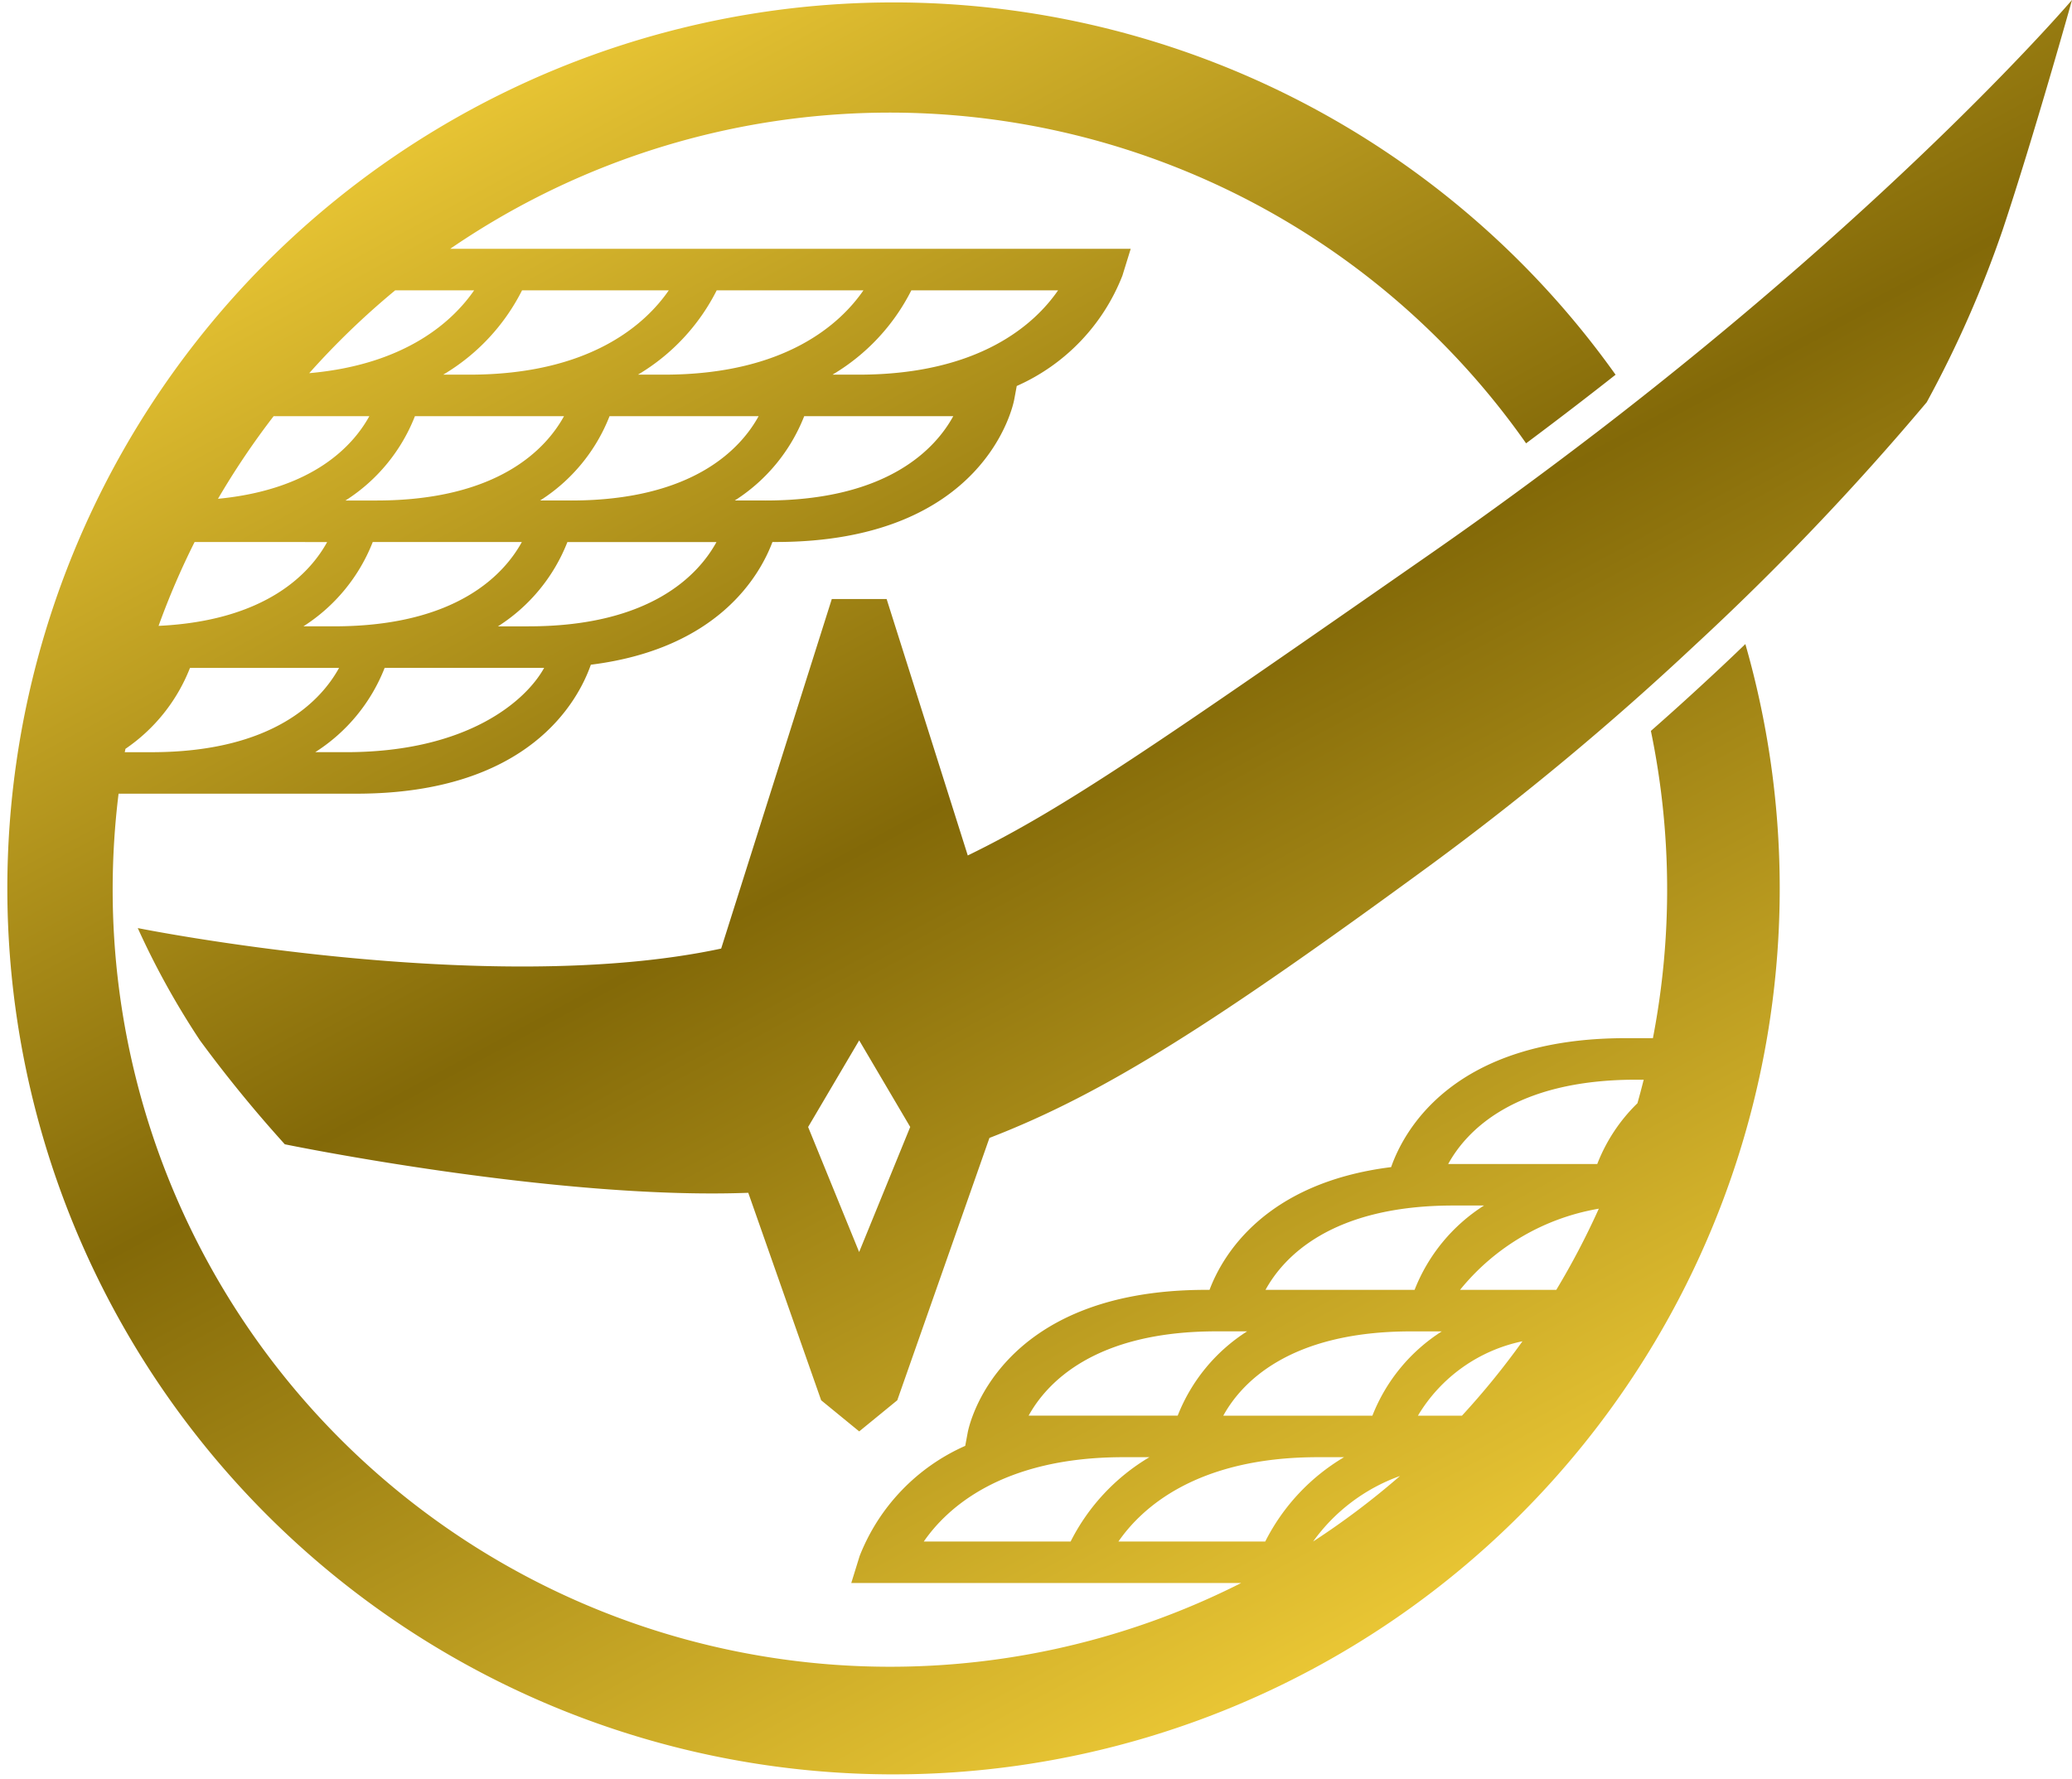 <svg xmlns="http://www.w3.org/2000/svg" xmlns:xlink="http://www.w3.org/1999/xlink" width="96" height="82.462" viewBox="0 0 96 82.462"><defs><style>.a{fill:url(#a);}</style><linearGradient id="a" x1="0.108" x2="0.751" y2="1" gradientUnits="objectBoundingBox"><stop offset="0" stop-color="#ffda3e"/><stop offset="0.478" stop-color="#836908"/><stop offset="1" stop-color="#ffda3e"/></linearGradient></defs><g transform="translate(-602.142 -77.786)"><path class="a" d="M681.107,109.426q-1.187,1.1-2.476,2.233a36.272,36.272,0,0,1,.094,14.239H677.46c-8,0-10.281,4.308-10.864,5.976-5.884.735-7.826,4.124-8.414,5.688h-.16c-9.706,0-10.995,6.347-11.045,6.618l-.114.612a9.293,9.293,0,0,0-4.894,5.11l-.386,1.246h18.065a36.022,36.022,0,0,1-52.286-32.131,36.275,36.275,0,0,1,.274-4.449h11.017c8,0,10.279-4.309,10.864-5.977,5.884-.734,7.826-4.124,8.414-5.687h.159c9.706,0,11-6.348,11.046-6.618l.114-.612a9.3,9.3,0,0,0,4.894-5.11l.386-1.247H623a36.018,36.018,0,0,1,49.849,9.014q1.19-.889,2.324-1.761.929-.714,1.822-1.418a41.059,41.059,0,1,0,6.013,12.482Q682.1,108.511,681.107,109.426Zm-62.935,3.218h-1.425a8.159,8.159,0,0,0,3.217-3.907h7.389C626.533,110.23,623.847,112.644,618.172,112.644Zm1.242-9.739h6.906c-.819,1.493-3.024,3.907-8.7,3.907H616.2A8.171,8.171,0,0,0,619.414,102.9Zm-1.265-1.924a8.155,8.155,0,0,0,3.217-3.907h6.907c-.821,1.493-3.025,3.907-8.7,3.907h-1.424Zm8.489,5.832h-1.424a8.158,8.158,0,0,0,3.217-3.907h6.907C634.519,104.4,632.314,106.812,626.639,106.812Zm1.953-5.832h-1.425a8.155,8.155,0,0,0,3.217-3.907h6.907C636.471,98.566,634.267,100.981,628.592,100.981Zm9.018,0h-1.424a8.167,8.167,0,0,0,3.217-3.907h6.906C645.49,98.566,643.285,100.981,637.609,100.981Zm6.756-9.739h6.8c-1.055,1.53-3.6,3.907-9.242,3.907h-1.21A9.534,9.534,0,0,0,644.366,91.242Zm-9.018,0h6.8c-1.055,1.53-3.6,3.907-9.242,3.907H631.7A9.534,9.534,0,0,0,635.348,91.242Zm-9.019,0h6.8c-1.055,1.53-3.6,3.907-9.242,3.907h-1.209A9.522,9.522,0,0,0,626.329,91.242Zm-5.879,0h3.66c-.95,1.376-3.108,3.439-7.64,3.838A36.231,36.231,0,0,1,620.451,91.242Zm-5.631,5.832h4.436c-.734,1.335-2.575,3.4-7.012,3.828A36.245,36.245,0,0,1,614.82,97.073Zm-3.659,5.832H617.3c-.776,1.412-2.792,3.647-7.811,3.885A35.66,35.66,0,0,1,611.161,102.9Zm-3.207,9.585a8.129,8.129,0,0,0,2.993-3.753h6.907c-.82,1.493-3.025,3.907-8.7,3.907h-1.23C607.933,112.592,607.944,112.541,607.954,112.49Zm61.52,21.163H670.9a8.156,8.156,0,0,0-3.217,3.908h-6.907C661.594,136.068,663.8,133.654,669.474,133.654ZM658.5,139.485h1.424a8.165,8.165,0,0,0-3.217,3.907H649.8C650.623,141.9,652.827,139.485,658.5,139.485Zm-6.756,9.739h-6.8c1.055-1.529,3.6-3.907,9.242-3.907h1.21A9.539,9.539,0,0,0,651.747,149.224Zm9.018,0h-6.8c1.055-1.529,3.6-3.907,9.242-3.907h1.21A9.539,9.539,0,0,0,660.764,149.224Zm2.22,0a8.471,8.471,0,0,1,4.025-3.036A36.091,36.091,0,0,1,662.985,149.222Zm2.744-5.83h-6.907c.821-1.493,3.024-3.907,8.7-3.907h1.424A8.162,8.162,0,0,0,665.728,143.393Zm4.15,0h-2.039a7.386,7.386,0,0,1,4.844-3.449A35.985,35.985,0,0,1,669.878,143.393Zm4.37-5.831h-4.457a10.552,10.552,0,0,1,6.429-3.762A35.837,35.837,0,0,1,674.248,137.562Zm3.759-8.646a7.9,7.9,0,0,0-1.859,2.814h-6.907c.82-1.494,3.024-3.908,8.7-3.908h.359C678.206,128.189,678.11,128.554,678.007,128.916Zm-1.95-31.048c-2.349,1.8-4.874,3.658-7.574,5.538-12.721,8.852-17.031,11.85-21.5,14.024l-3.76-11.885h-2.54l-5.126,16.2c-10.818,2.318-27.03-.95-27.03-.95a37.194,37.194,0,0,0,2.886,5.21,61.081,61.081,0,0,0,3.927,4.81s12.547,2.588,21.473,2.248l3.377,9.615,1.763,1.443,1.764-1.443,4.27-12.158c5.366-2.069,10.519-5.38,20.5-12.692a133.053,133.053,0,0,0,12.15-10.111,124.228,124.228,0,0,0,10.776-11.291,51.427,51.427,0,0,0,3.527-8.016c1.443-4.329,3.206-10.63,3.206-10.63S690.441,86.827,676.057,97.869Zm-34.107,37.94-2.364-5.794L641.95,126l2.364,4.013Z"/></g></svg>